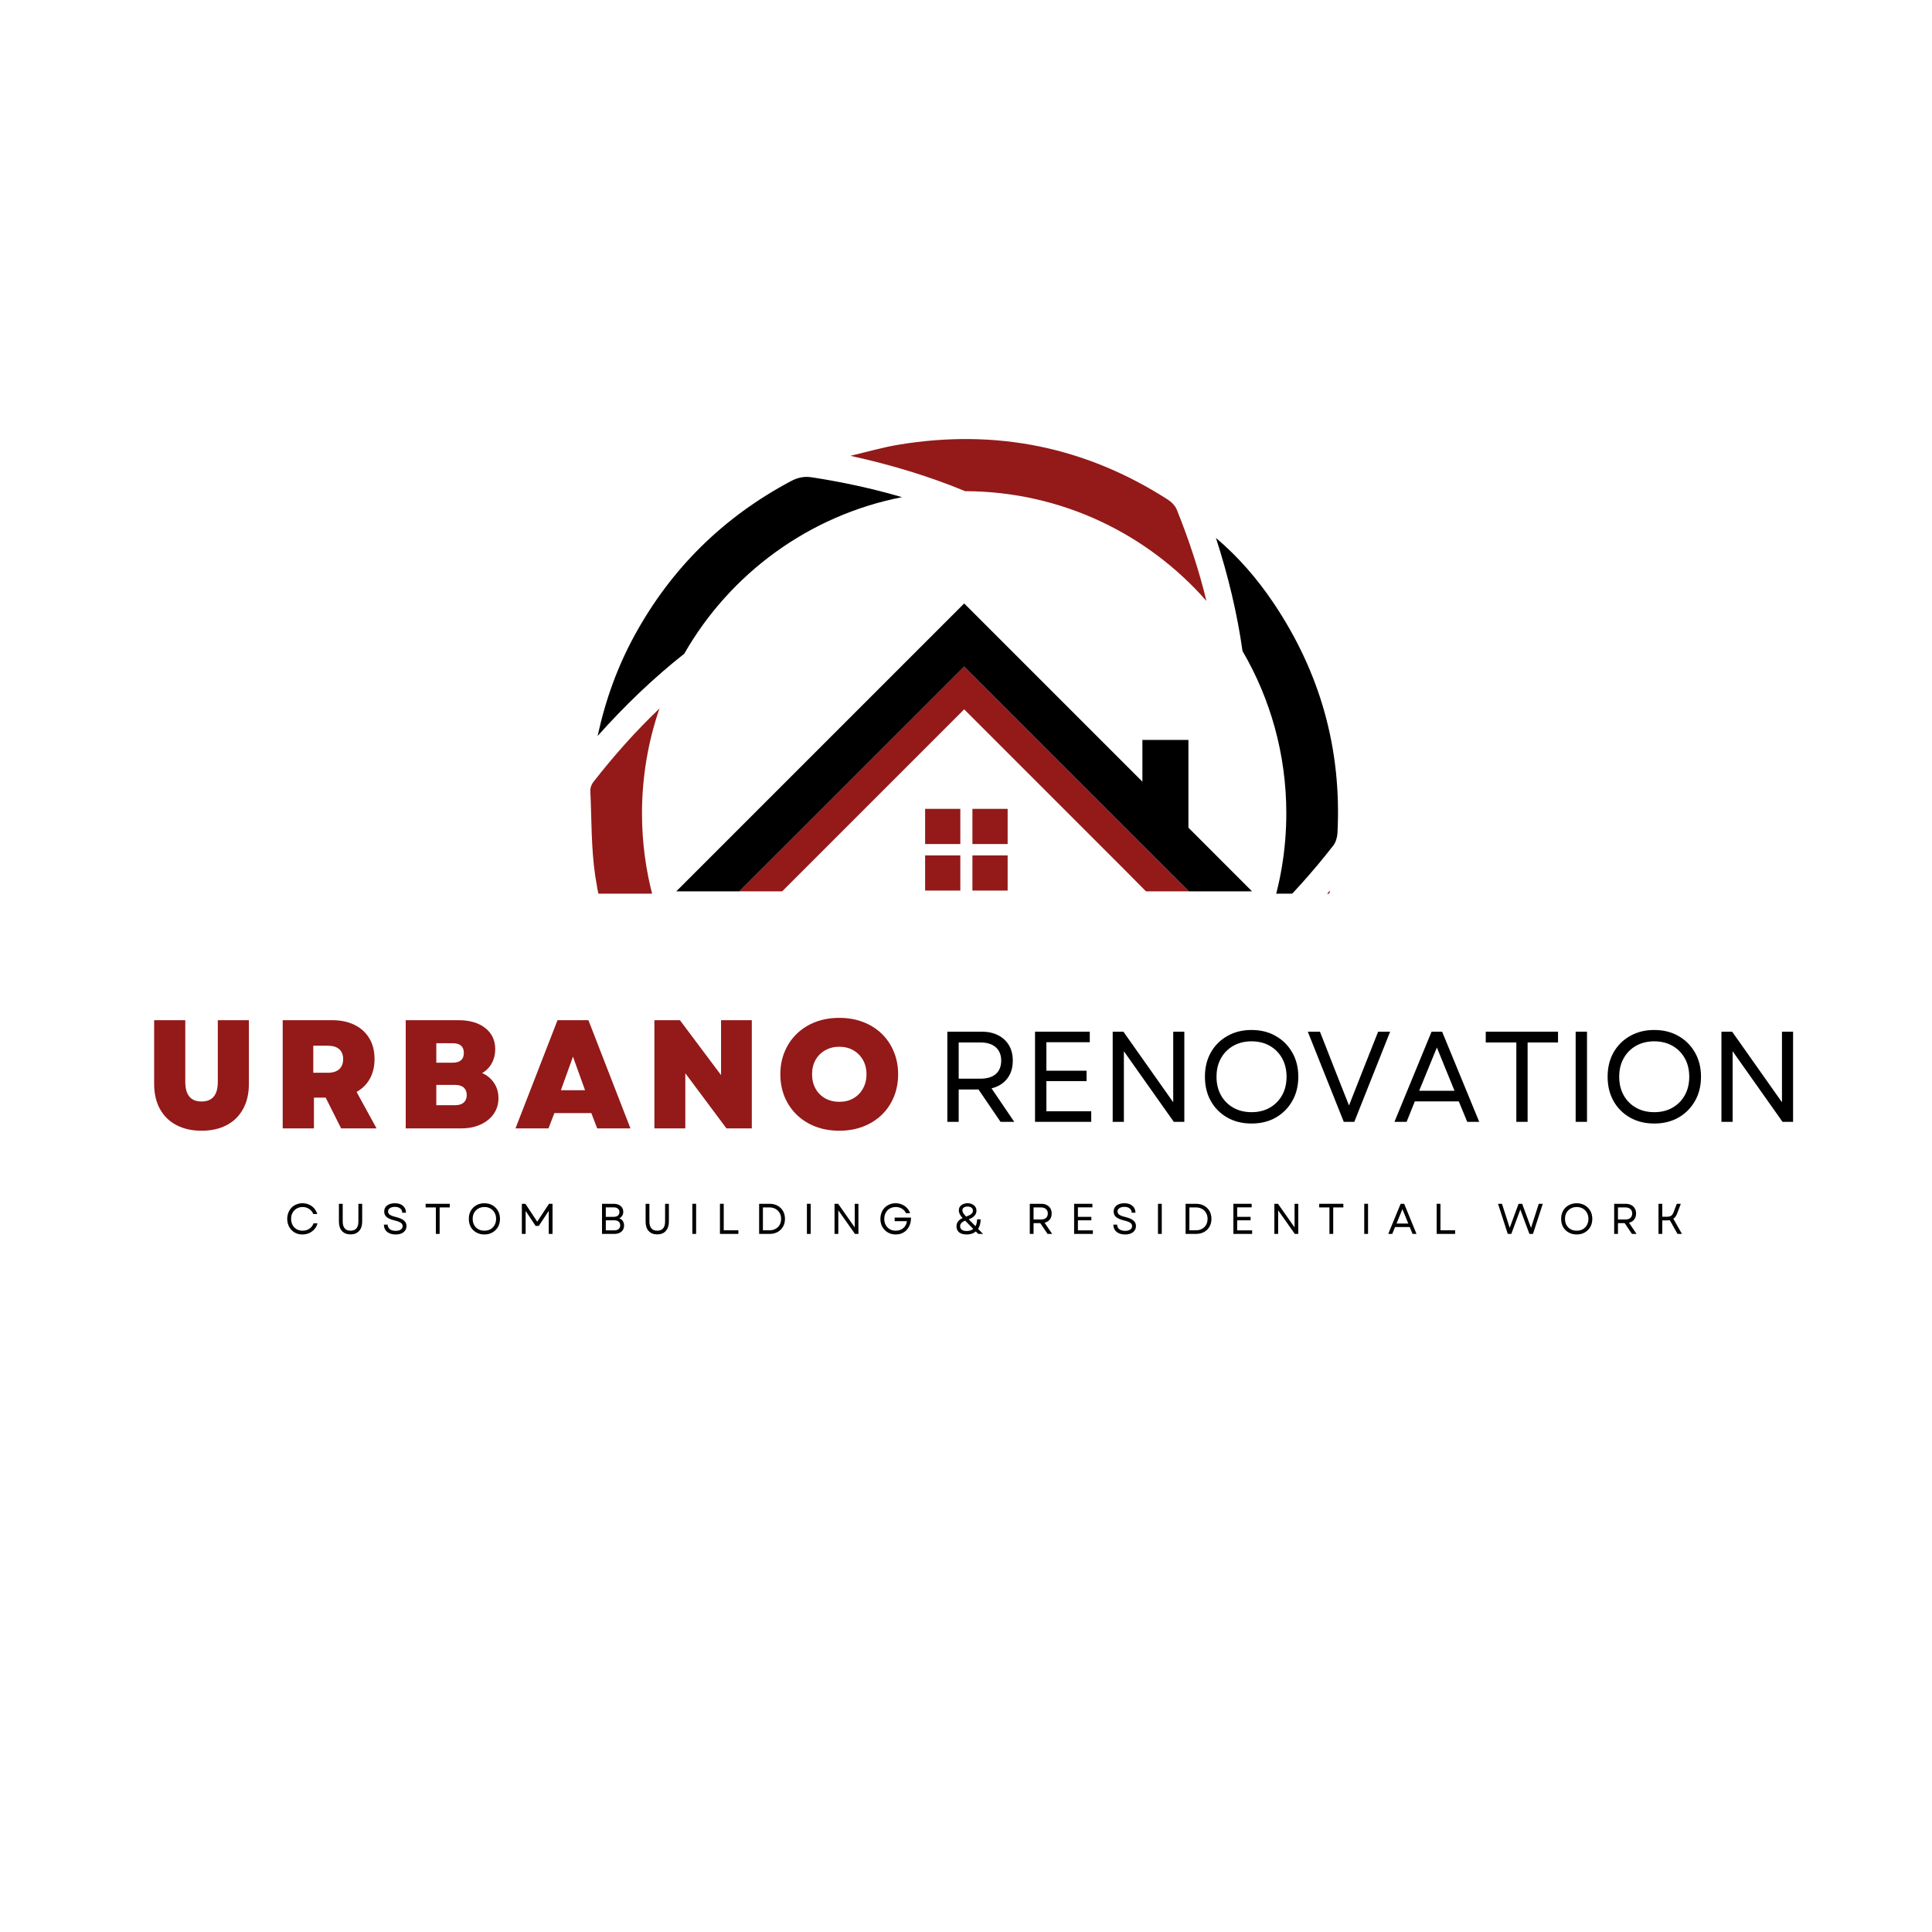 <svg xmlns="http://www.w3.org/2000/svg" xmlns:xlink="http://www.w3.org/1999/xlink" width="500" zoomAndPan="magnify" viewBox="0 0 375 375" height="500" preserveAspectRatio="xMidYMid meet" version="1.0"><defs><g/><clipPath id="d9e609713a"><path d="M 114.551 85 L 259 85 L 259 224 L 114.551 224 Z M 114.551 85 " clip-rule="nonzero"/></clipPath><clipPath id="8f6e894e89"><path d="M 70.629 173.461 L 194.402 173.461 L 194.402 231.988 L 70.629 231.988 Z M 70.629 173.461 " clip-rule="nonzero"/></clipPath><clipPath id="6fbea72e11"><path d="M 0.629 0.461 L 124.402 0.461 L 124.402 58.988 L 0.629 58.988 Z M 0.629 0.461 " clip-rule="nonzero"/></clipPath><clipPath id="933db6341d"><rect x="0" width="125" y="0" height="59"/></clipPath><clipPath id="ea0eef232a"><path d="M 187.5 173.461 L 311.273 173.461 L 311.273 231.988 L 187.5 231.988 Z M 187.5 173.461 " clip-rule="nonzero"/></clipPath><clipPath id="93f22e26e5"><path d="M 0.5 0.461 L 124.273 0.461 L 124.273 58.988 L 0.5 58.988 Z M 0.5 0.461 " clip-rule="nonzero"/></clipPath><clipPath id="9d97c08265"><rect x="0" width="125" y="0" height="59"/></clipPath><clipPath id="54ea7ff530"><rect x="0" width="277" y="0" height="14"/></clipPath></defs><rect x="-37.5" width="450" fill="#ffffff" y="-37.5" height="450" fill-opacity="1"/><rect x="-37.5" width="450" fill="#ffffff" y="-37.5" height="450" fill-opacity="1"/><g fill="#ffffff" fill-opacity="1"><g transform="translate(73.161, 215.872)"><g><path d="M 8.016 0.266 C 6.148 0.266 4.691 -0.312 3.641 -1.469 C 2.586 -2.633 2.062 -4.234 2.062 -6.266 L 2.062 -15.406 L 3.984 -15.406 L 3.984 -6.406 C 3.984 -4.832 4.328 -3.641 5.016 -2.828 C 5.703 -2.023 6.703 -1.625 8.016 -1.625 C 10.691 -1.625 12.031 -3.219 12.031 -6.406 L 12.031 -15.406 L 13.969 -15.406 L 13.969 -6.266 C 13.969 -4.234 13.438 -2.633 12.375 -1.469 C 11.32 -0.312 9.867 0.266 8.016 0.266 Z M 8.016 0.266 "/></g></g></g><g fill="#ffffff" fill-opacity="1"><g transform="translate(90.868, 215.872)"><g><path d="M 2.25 0 L 2.25 -15.406 L 8.125 -15.406 C 9.188 -15.406 10.113 -15.203 10.906 -14.797 C 11.695 -14.391 12.312 -13.816 12.75 -13.078 C 13.195 -12.348 13.422 -11.473 13.422 -10.453 C 13.422 -9.203 13.098 -8.172 12.453 -7.359 C 11.805 -6.547 10.922 -6 9.797 -5.719 L 13.656 0 L 11.328 0 L 7.562 -5.516 L 4.188 -5.516 L 4.188 0 Z M 4.188 -7.375 L 7.891 -7.375 C 9.023 -7.375 9.898 -7.641 10.516 -8.172 C 11.129 -8.703 11.438 -9.461 11.438 -10.453 C 11.438 -11.43 11.129 -12.191 10.516 -12.734 C 9.898 -13.273 9.023 -13.547 7.891 -13.547 L 4.188 -13.547 Z M 4.188 -7.375 "/></g></g></g><g fill="#ffffff" fill-opacity="1"><g transform="translate(107.519, 215.872)"><g><path d="M 2.25 0 L 2.25 -15.406 L 8.203 -15.406 C 9.68 -15.406 10.863 -15.031 11.75 -14.281 C 12.645 -13.539 13.094 -12.551 13.094 -11.312 C 13.094 -10.562 12.914 -9.898 12.562 -9.328 C 12.207 -8.754 11.719 -8.305 11.094 -7.984 C 11.883 -7.66 12.488 -7.18 12.906 -6.547 C 13.32 -5.922 13.531 -5.176 13.531 -4.312 C 13.531 -2.977 13.078 -1.926 12.172 -1.156 C 11.273 -0.383 10.047 0 8.484 0 Z M 4.188 -1.797 L 8.453 -1.797 C 9.441 -1.797 10.203 -2.023 10.734 -2.484 C 11.273 -2.941 11.547 -3.582 11.547 -4.406 C 11.547 -5.219 11.273 -5.848 10.734 -6.297 C 10.191 -6.742 9.422 -6.969 8.422 -6.969 L 4.188 -6.969 Z M 4.188 -8.734 L 8.156 -8.734 C 9.113 -8.734 9.844 -8.945 10.344 -9.375 C 10.852 -9.801 11.109 -10.395 11.109 -11.156 C 11.109 -11.926 10.848 -12.523 10.328 -12.953 C 9.816 -13.379 9.094 -13.594 8.156 -13.594 L 4.188 -13.594 Z M 4.188 -8.734 "/></g></g></g><g fill="#ffffff" fill-opacity="1"><g transform="translate(123.95, 215.872)"><g><path d="M 0.375 0 L 6.703 -15.406 L 8.516 -15.406 L 14.844 0 L 12.797 0 L 11.359 -3.5 L 3.844 -3.5 L 2.438 0 Z M 4.594 -5.297 L 10.625 -5.297 L 7.609 -12.688 Z M 4.594 -5.297 "/></g></g></g><g fill="#ffffff" fill-opacity="1"><g transform="translate(140.844, 215.872)"><g><path d="M 2.25 0 L 2.25 -15.406 L 4.062 -15.406 L 12.578 -3.344 L 12.578 -15.406 L 14.469 -15.406 L 14.469 0 L 12.672 0 L 4.156 -12.062 L 4.156 0 Z M 2.25 0 "/></g></g></g><g fill="#ffffff" fill-opacity="1"><g transform="translate(159.233, 215.872)"><g><path d="M 9.234 0.281 C 7.68 0.281 6.301 -0.055 5.094 -0.734 C 3.895 -1.422 2.957 -2.363 2.281 -3.562 C 1.613 -4.77 1.281 -6.148 1.281 -7.703 C 1.281 -9.266 1.613 -10.645 2.281 -11.844 C 2.957 -13.039 3.895 -13.977 5.094 -14.656 C 6.301 -15.344 7.68 -15.688 9.234 -15.688 C 10.805 -15.688 12.191 -15.344 13.391 -14.656 C 14.586 -13.977 15.523 -13.039 16.203 -11.844 C 16.879 -10.645 17.219 -9.266 17.219 -7.703 C 17.219 -6.148 16.879 -4.77 16.203 -3.562 C 15.523 -2.363 14.586 -1.422 13.391 -0.734 C 12.191 -0.055 10.805 0.281 9.234 0.281 Z M 3.25 -7.703 C 3.25 -6.516 3.504 -5.461 4.016 -4.547 C 4.523 -3.641 5.227 -2.93 6.125 -2.422 C 7.031 -1.91 8.066 -1.656 9.234 -1.656 C 10.422 -1.656 11.461 -1.91 12.359 -2.422 C 13.254 -2.93 13.953 -3.641 14.453 -4.547 C 14.961 -5.461 15.219 -6.516 15.219 -7.703 C 15.219 -8.898 14.961 -9.945 14.453 -10.844 C 13.953 -11.75 13.254 -12.457 12.359 -12.969 C 11.461 -13.488 10.422 -13.75 9.234 -13.75 C 8.066 -13.75 7.031 -13.488 6.125 -12.969 C 5.227 -12.457 4.523 -11.75 4.016 -10.844 C 3.504 -9.945 3.25 -8.898 3.25 -7.703 Z M 3.25 -7.703 "/></g></g></g><g clip-path="url(#d9e609713a)"><path fill="#941919" d="M 230.77 173.008 L 222.434 173.008 L 217.746 168.281 L 187.148 137.68 L 151.816 173.012 L 143.527 173.012 L 144.734 171.801 L 150.898 165.637 L 154.191 162.352 L 187.148 129.391 L 221.199 163.445 L 223.395 165.641 L 229.555 171.805 Z M 179.566 163.832 L 186.398 163.832 L 186.398 157 L 179.566 157 Z M 188.746 157 L 188.746 163.832 L 195.582 163.832 L 195.582 157 Z M 179.566 172.863 L 186.398 172.863 L 186.398 166.027 L 179.566 166.027 Z M 188.746 172.863 L 195.582 172.863 L 195.582 166.027 L 188.746 166.027 Z M 199.289 219.211 C 205.242 220.945 211.355 222.215 217.602 223.098 C 218.324 223.199 219.227 223.062 219.84 222.695 C 223.375 220.602 226.992 218.602 230.312 216.199 C 239.703 209.414 246.879 200.672 252.117 190.363 C 254.863 184.965 256.859 179.27 258.156 172.84 C 252.895 178.723 247.402 183.984 241.637 188.547 C 232.812 204.18 217.469 215.633 199.289 219.211 Z M 128.004 137.52 C 123.391 141.914 119.129 146.703 115.145 151.824 C 114.809 152.262 114.562 152.926 114.586 153.469 C 114.84 159.016 114.73 164.629 115.547 170.094 C 117.465 182.914 122.926 194.262 131.16 204.242 C 133.277 206.809 135.719 209.105 138.012 211.527 C 135.57 203.867 133.82 196.312 132.832 188.875 C 127.605 179.738 124.609 169.148 124.609 157.859 C 124.617 150.738 125.809 143.895 128.004 137.52 Z M 234.172 116.648 C 232.715 110.652 230.762 104.758 228.422 98.941 C 228.113 98.172 227.402 97.441 226.691 96.984 C 210.676 86.691 193.234 83.215 174.484 86.305 C 171.309 86.824 168.195 87.742 165.055 88.473 C 172.934 90.195 180.379 92.457 187.34 95.336 C 206.008 95.387 222.75 103.629 234.172 116.648 Z M 234.172 116.648 " fill-opacity="1" fill-rule="nonzero"/></g><path fill="#000000" d="M 187.148 220.391 C 187.152 220.391 187.16 220.391 187.16 220.391 C 194.051 223.199 201.414 225.406 209.203 227.078 C 207.523 227.551 205.855 228.082 204.164 228.492 C 202.406 228.918 200.629 229.301 198.836 229.574 C 183.898 231.867 169.539 229.977 155.875 223.453 C 152.84 222.004 149.973 220.207 147.078 218.484 C 146.512 218.148 146.035 217.457 145.781 216.824 C 143.457 210.953 141.504 205.008 140.031 198.977 C 151.496 212.098 168.348 220.391 187.148 220.391 Z M 175.066 96.5 C 169.379 94.824 163.551 93.57 157.609 92.652 C 156.074 92.41 154.832 92.691 153.492 93.402 C 140.418 100.367 130.301 110.297 123.191 123.293 C 119.895 129.32 117.562 135.691 115.996 142.852 C 121.348 136.859 126.941 131.516 132.816 126.887 C 141.672 111.387 156.973 100.043 175.066 96.5 Z M 247.18 117.02 C 244.031 112.34 240.371 108.102 236.012 104.414 C 238.414 111.832 240.156 119.152 241.172 126.367 C 246.574 135.617 249.672 146.379 249.672 157.859 C 249.672 164.883 248.516 171.637 246.383 177.941 C 250.824 173.684 254.941 169.055 258.789 164.121 C 259.297 163.473 259.562 162.488 259.605 161.645 C 260.434 145.395 256.254 130.516 247.18 117.02 Z M 235.688 165.668 L 230.672 160.652 L 230.672 143.621 L 221.738 143.621 L 221.738 151.719 L 187.148 117.129 L 141.93 162.344 L 131.266 173.008 L 143.523 173.008 L 144.73 171.797 L 150.895 165.633 L 154.188 162.348 L 187.145 129.391 L 221.195 163.445 L 223.391 165.637 L 229.551 171.801 L 230.762 173.012 L 243.023 173.012 Z M 235.688 165.668 " fill-opacity="1" fill-rule="nonzero"/><g clip-path="url(#8f6e894e89)"><g transform="matrix(1, 0, 0, 1, 70, 173)"><g clip-path="url(#933db6341d)"><g clip-path="url(#6fbea72e11)"><path fill="#ffffff" d="M 0.629 0.461 L 124.309 0.461 L 124.309 58.988 L 0.629 58.988 Z M 0.629 0.461 " fill-opacity="1" fill-rule="nonzero"/></g></g></g></g><g clip-path="url(#ea0eef232a)"><g transform="matrix(1, 0, 0, 1, 187, 173)"><g clip-path="url(#9d97c08265)"><g clip-path="url(#93f22e26e5)"><path fill="#ffffff" d="M 0.5 0.461 L 124.18 0.461 L 124.18 58.988 L 0.5 58.988 Z M 0.5 0.461 " fill-opacity="1" fill-rule="nonzero"/></g></g></g></g><g fill="#000000" fill-opacity="1"><g transform="translate(181.331, 217.747)"><g><path d="M 2.547 0 L 2.547 -17.5 L 9.219 -17.5 C 10.438 -17.5 11.492 -17.27 12.391 -16.812 C 13.297 -16.352 14 -15.707 14.5 -14.875 C 15 -14.039 15.25 -13.039 15.25 -11.875 C 15.25 -10.457 14.879 -9.285 14.141 -8.359 C 13.41 -7.43 12.406 -6.812 11.125 -6.5 L 15.531 0 L 12.875 0 L 8.594 -6.281 L 4.75 -6.281 L 4.75 0 Z M 4.75 -8.375 L 8.969 -8.375 C 10.258 -8.375 11.254 -8.676 11.953 -9.281 C 12.648 -9.895 13 -10.758 13 -11.875 C 13 -12.988 12.648 -13.852 11.953 -14.469 C 11.254 -15.094 10.258 -15.406 8.969 -15.406 L 4.75 -15.406 Z M 4.75 -8.375 "/></g></g></g><g fill="#000000" fill-opacity="1"><g transform="translate(198.353, 217.747)"><g><path d="M 2.547 0 L 2.547 -17.5 L 13.172 -17.5 L 13.172 -15.453 L 4.75 -15.453 L 4.75 -9.922 L 12.547 -9.922 L 12.547 -7.906 L 4.75 -7.906 L 4.75 -2.047 L 13.453 -2.047 L 13.453 0 Z M 2.547 0 "/></g></g></g><g fill="#000000" fill-opacity="1"><g transform="translate(213.425, 217.747)"><g><path d="M 2.547 0 L 2.547 -17.5 L 4.625 -17.5 L 14.297 -3.797 L 14.297 -17.5 L 16.453 -17.5 L 16.453 0 L 14.406 0 L 4.719 -13.703 L 4.719 0 Z M 2.547 0 "/></g></g></g><g fill="#000000" fill-opacity="1"><g transform="translate(232.422, 217.747)"><g><path d="M 10.5 0.328 C 8.727 0.328 7.16 -0.055 5.797 -0.828 C 4.43 -1.609 3.363 -2.68 2.594 -4.047 C 1.832 -5.41 1.453 -6.977 1.453 -8.75 C 1.453 -10.531 1.832 -12.098 2.594 -13.453 C 3.363 -14.816 4.43 -15.883 5.797 -16.656 C 7.16 -17.438 8.727 -17.828 10.5 -17.828 C 12.281 -17.828 13.848 -17.438 15.203 -16.656 C 16.566 -15.883 17.633 -14.816 18.406 -13.453 C 19.188 -12.098 19.578 -10.531 19.578 -8.75 C 19.578 -6.977 19.188 -5.41 18.406 -4.047 C 17.633 -2.68 16.566 -1.609 15.203 -0.828 C 13.848 -0.055 12.281 0.328 10.5 0.328 Z M 3.703 -8.75 C 3.703 -7.395 3.988 -6.203 4.562 -5.172 C 5.133 -4.141 5.93 -3.332 6.953 -2.75 C 7.984 -2.164 9.164 -1.875 10.5 -1.875 C 11.852 -1.875 13.035 -2.164 14.047 -2.75 C 15.066 -3.332 15.863 -4.141 16.438 -5.172 C 17.008 -6.203 17.297 -7.395 17.297 -8.75 C 17.297 -10.113 17.008 -11.305 16.438 -12.328 C 15.863 -13.359 15.066 -14.164 14.047 -14.75 C 13.035 -15.332 11.852 -15.625 10.5 -15.625 C 9.164 -15.625 7.984 -15.332 6.953 -14.75 C 5.93 -14.164 5.133 -13.359 4.562 -12.328 C 3.988 -11.305 3.703 -10.113 3.703 -8.75 Z M 3.703 -8.75 "/></g></g></g><g fill="#000000" fill-opacity="1"><g transform="translate(253.419, 217.747)"><g><path d="M 7.406 0 L 0.422 -17.5 L 2.781 -17.5 L 5.672 -10.125 L 8.422 -3.172 L 11.156 -10.125 L 14.078 -17.5 L 16.406 -17.5 L 9.453 0 Z M 7.406 0 "/></g></g></g><g fill="#000000" fill-opacity="1"><g transform="translate(270.241, 217.747)"><g><path d="M 0.422 0 L 7.625 -17.5 L 9.672 -17.5 L 16.875 0 L 14.547 0 L 12.906 -3.969 L 4.375 -3.969 L 2.781 0 Z M 5.219 -6.031 L 12.078 -6.031 L 8.656 -14.422 Z M 5.219 -6.031 "/></g></g></g><g fill="#000000" fill-opacity="1"><g transform="translate(287.539, 217.747)"><g><path d="M 6.781 0 L 6.781 -15.406 L 0.844 -15.406 L 0.844 -17.5 L 14.875 -17.5 L 14.875 -15.406 L 8.969 -15.406 L 8.969 0 Z M 6.781 0 "/></g></g></g><g fill="#000000" fill-opacity="1"><g transform="translate(303.286, 217.747)"><g><path d="M 2.547 0 L 2.547 -17.5 L 4.75 -17.5 L 4.75 0 Z M 2.547 0 "/></g></g></g><g fill="#000000" fill-opacity="1"><g transform="translate(310.585, 217.747)"><g><path d="M 10.5 0.328 C 8.727 0.328 7.16 -0.055 5.797 -0.828 C 4.43 -1.609 3.363 -2.68 2.594 -4.047 C 1.832 -5.41 1.453 -6.977 1.453 -8.75 C 1.453 -10.531 1.832 -12.098 2.594 -13.453 C 3.363 -14.816 4.43 -15.883 5.797 -16.656 C 7.16 -17.438 8.727 -17.828 10.5 -17.828 C 12.281 -17.828 13.848 -17.438 15.203 -16.656 C 16.566 -15.883 17.633 -14.816 18.406 -13.453 C 19.188 -12.098 19.578 -10.531 19.578 -8.75 C 19.578 -6.977 19.188 -5.41 18.406 -4.047 C 17.633 -2.68 16.566 -1.609 15.203 -0.828 C 13.848 -0.055 12.281 0.328 10.5 0.328 Z M 3.703 -8.75 C 3.703 -7.395 3.988 -6.203 4.562 -5.172 C 5.133 -4.141 5.93 -3.332 6.953 -2.75 C 7.984 -2.164 9.164 -1.875 10.5 -1.875 C 11.852 -1.875 13.035 -2.164 14.047 -2.75 C 15.066 -3.332 15.863 -4.141 16.438 -5.172 C 17.008 -6.203 17.297 -7.395 17.297 -8.75 C 17.297 -10.113 17.008 -11.305 16.438 -12.328 C 15.863 -13.359 15.066 -14.164 14.047 -14.75 C 13.035 -15.332 11.852 -15.625 10.5 -15.625 C 9.164 -15.625 7.984 -15.332 6.953 -14.75 C 5.93 -14.164 5.133 -13.359 4.562 -12.328 C 3.988 -11.305 3.703 -10.113 3.703 -8.75 Z M 3.703 -8.75 "/></g></g></g><g fill="#000000" fill-opacity="1"><g transform="translate(331.582, 217.747)"><g><path d="M 2.547 0 L 2.547 -17.5 L 4.625 -17.5 L 14.297 -3.797 L 14.297 -17.5 L 16.453 -17.5 L 16.453 0 L 14.406 0 L 4.719 -13.703 L 4.719 0 Z M 2.547 0 "/></g></g></g><g fill="#941919" fill-opacity="1"><g transform="translate(27.871, 219.019)"><g><path d="M 11.25 0.453 C 9.375 0.453 7.742 0.086 6.359 -0.641 C 4.984 -1.367 3.922 -2.41 3.172 -3.766 C 2.422 -5.129 2.047 -6.754 2.047 -8.641 L 2.047 -21 L 8.094 -21 L 8.094 -9.031 C 8.094 -6.488 9.145 -5.219 11.25 -5.219 C 13.352 -5.219 14.406 -6.488 14.406 -9.031 L 14.406 -21 L 20.438 -21 L 20.438 -8.641 C 20.438 -6.754 20.062 -5.129 19.312 -3.766 C 18.57 -2.41 17.516 -1.367 16.141 -0.641 C 14.773 0.086 13.145 0.453 11.25 0.453 Z M 11.25 0.453 "/></g></g></g><g fill="#941919" fill-opacity="1"><g transform="translate(52.651, 219.019)"><g><path d="M 2.219 0 L 2.219 -21 L 11.797 -21 C 13.492 -21 14.957 -20.691 16.188 -20.078 C 17.414 -19.473 18.363 -18.609 19.031 -17.484 C 19.707 -16.367 20.047 -15.031 20.047 -13.469 C 20.047 -12.008 19.742 -10.734 19.141 -9.641 C 18.535 -8.555 17.676 -7.703 16.562 -7.078 L 20.438 0 L 13.562 0 L 10.562 -5.969 L 8.281 -5.969 L 8.281 0 Z M 8.156 -10.797 L 10.984 -10.797 C 11.941 -10.797 12.676 -11.023 13.188 -11.484 C 13.695 -11.953 13.953 -12.602 13.953 -13.438 C 13.953 -14.281 13.695 -14.926 13.188 -15.375 C 12.676 -15.82 11.941 -16.047 10.984 -16.047 L 8.156 -16.047 Z M 8.156 -10.797 "/></g></g></g><g fill="#941919" fill-opacity="1"><g transform="translate(76.531, 219.019)"><g><path d="M 2.219 0 L 2.219 -21 L 12.453 -21 C 14.648 -21 16.391 -20.488 17.672 -19.469 C 18.953 -18.445 19.594 -17.078 19.594 -15.359 C 19.594 -14.359 19.367 -13.453 18.922 -12.641 C 18.484 -11.836 17.859 -11.203 17.047 -10.734 C 18.047 -10.297 18.82 -9.648 19.375 -8.797 C 19.938 -7.953 20.219 -6.969 20.219 -5.844 C 20.219 -4.707 19.91 -3.695 19.297 -2.812 C 18.691 -1.938 17.844 -1.25 16.75 -0.75 C 15.664 -0.25 14.41 0 12.984 0 Z M 8.156 -4.5 L 11.812 -4.5 C 12.539 -4.5 13.098 -4.672 13.484 -5.016 C 13.867 -5.367 14.062 -5.859 14.062 -6.484 C 14.062 -7.098 13.867 -7.578 13.484 -7.922 C 13.098 -8.266 12.539 -8.438 11.812 -8.438 L 8.156 -8.438 Z M 8.156 -12.75 L 11.312 -12.75 C 12.77 -12.75 13.5 -13.379 13.5 -14.641 C 13.5 -15.898 12.77 -16.531 11.312 -16.531 L 8.156 -16.531 Z M 8.156 -12.75 "/></g></g></g><g fill="#941919" fill-opacity="1"><g transform="translate(99.901, 219.019)"><g><path d="M 0.156 0 L 8.312 -21 L 14.312 -21 L 22.469 0 L 16.016 0 L 14.875 -2.969 L 7.703 -2.969 L 6.562 0 Z M 8.969 -7.406 L 13.656 -7.406 L 11.312 -13.922 Z M 8.969 -7.406 "/></g></g></g><g fill="#941919" fill-opacity="1"><g transform="translate(124.8, 219.019)"><g><path d="M 2.219 0 L 2.219 -21 L 7.172 -21 L 15.156 -10.344 L 15.156 -21 L 21.125 -21 L 21.125 0 L 16.203 0 L 8.219 -10.703 L 8.219 0 Z M 2.219 0 "/></g></g></g><g fill="#941919" fill-opacity="1"><g transform="translate(150.45, 219.019)"><g><path d="M 12.453 0.453 C 10.773 0.453 9.238 0.188 7.844 -0.344 C 6.457 -0.875 5.254 -1.629 4.234 -2.609 C 3.211 -3.586 2.422 -4.742 1.859 -6.078 C 1.297 -7.422 1.016 -8.895 1.016 -10.5 C 1.016 -12.102 1.297 -13.57 1.859 -14.906 C 2.422 -16.25 3.211 -17.41 4.234 -18.391 C 5.254 -19.367 6.457 -20.125 7.844 -20.656 C 9.238 -21.188 10.773 -21.453 12.453 -21.453 C 14.129 -21.453 15.66 -21.188 17.047 -20.656 C 18.441 -20.125 19.648 -19.367 20.672 -18.391 C 21.691 -17.41 22.477 -16.25 23.031 -14.906 C 23.594 -13.57 23.875 -12.102 23.875 -10.5 C 23.875 -8.895 23.594 -7.422 23.031 -6.078 C 22.477 -4.742 21.691 -3.586 20.672 -2.609 C 19.648 -1.629 18.441 -0.875 17.047 -0.344 C 15.66 0.188 14.129 0.453 12.453 0.453 Z M 7.172 -10.5 C 7.172 -9.457 7.395 -8.531 7.844 -7.719 C 8.289 -6.914 8.914 -6.285 9.719 -5.828 C 10.52 -5.379 11.43 -5.156 12.453 -5.156 C 13.492 -5.156 14.406 -5.379 15.188 -5.828 C 15.977 -6.285 16.598 -6.914 17.047 -7.719 C 17.504 -8.531 17.734 -9.457 17.734 -10.5 C 17.734 -11.562 17.504 -12.488 17.047 -13.281 C 16.598 -14.082 15.977 -14.707 15.188 -15.156 C 14.406 -15.613 13.492 -15.844 12.453 -15.844 C 11.43 -15.844 10.52 -15.613 9.719 -15.156 C 8.914 -14.707 8.289 -14.082 7.844 -13.281 C 7.395 -12.488 7.172 -11.562 7.172 -10.5 Z M 7.172 -10.5 "/></g></g></g><g transform="matrix(1, 0, 0, 1, 54, 230)"><g clip-path="url(#54ea7ff530)"><g fill="#000000" fill-opacity="1"><g transform="translate(1.27, 9.501)"><g><path d="M 3.438 0.109 C 3.008 0.109 2.613 0.035 2.25 -0.109 C 1.883 -0.266 1.57 -0.477 1.312 -0.75 C 1.051 -1.02 0.848 -1.336 0.703 -1.703 C 0.555 -2.078 0.484 -2.484 0.484 -2.922 C 0.484 -3.359 0.555 -3.758 0.703 -4.125 C 0.848 -4.5 1.051 -4.82 1.312 -5.094 C 1.57 -5.363 1.883 -5.57 2.25 -5.719 C 2.613 -5.875 3.008 -5.953 3.438 -5.953 C 3.895 -5.953 4.316 -5.863 4.703 -5.688 C 5.098 -5.52 5.43 -5.281 5.703 -4.969 C 5.973 -4.656 6.176 -4.285 6.312 -3.859 L 5.531 -3.859 C 5.375 -4.273 5.109 -4.602 4.734 -4.844 C 4.367 -5.094 3.945 -5.219 3.469 -5.219 C 3.031 -5.219 2.645 -5.117 2.312 -4.922 C 1.977 -4.723 1.711 -4.453 1.516 -4.109 C 1.328 -3.766 1.234 -3.367 1.234 -2.922 C 1.234 -2.473 1.328 -2.07 1.516 -1.719 C 1.711 -1.375 1.977 -1.102 2.312 -0.906 C 2.645 -0.719 3.031 -0.625 3.469 -0.625 C 3.957 -0.625 4.395 -0.75 4.781 -1 C 5.164 -1.258 5.43 -1.609 5.578 -2.047 L 6.359 -2.047 C 6.242 -1.617 6.047 -1.242 5.766 -0.922 C 5.484 -0.598 5.141 -0.344 4.734 -0.156 C 4.336 0.02 3.906 0.109 3.438 0.109 Z M 3.438 0.109 "/></g></g></g><g fill="#000000" fill-opacity="1"><g transform="translate(11.003, 9.501)"><g><path d="M 3.031 0.094 C 2.332 0.094 1.781 -0.125 1.375 -0.562 C 0.977 -1 0.781 -1.602 0.781 -2.375 L 0.781 -5.844 L 1.516 -5.844 L 1.516 -2.422 C 1.516 -1.828 1.645 -1.379 1.906 -1.078 C 2.164 -0.773 2.539 -0.625 3.031 -0.625 C 4.051 -0.625 4.562 -1.223 4.562 -2.422 L 4.562 -5.844 L 5.297 -5.844 L 5.297 -2.375 C 5.297 -1.602 5.094 -1 4.688 -0.562 C 4.289 -0.125 3.738 0.094 3.031 0.094 Z M 3.031 0.094 "/></g></g></g><g fill="#000000" fill-opacity="1"><g transform="translate(20.011, 9.501)"><g><path d="M 2.797 0.109 C 2.328 0.109 1.922 0.031 1.578 -0.125 C 1.234 -0.281 0.969 -0.5 0.781 -0.781 C 0.602 -1.07 0.508 -1.41 0.5 -1.797 L 1.234 -1.797 C 1.242 -1.422 1.391 -1.125 1.672 -0.906 C 1.961 -0.695 2.336 -0.594 2.797 -0.594 C 3.203 -0.594 3.523 -0.672 3.766 -0.828 C 4.016 -0.992 4.141 -1.223 4.141 -1.516 C 4.141 -1.785 4.02 -2 3.781 -2.156 C 3.551 -2.32 3.172 -2.469 2.641 -2.594 C 1.922 -2.77 1.395 -2.988 1.062 -3.25 C 0.727 -3.52 0.562 -3.883 0.562 -4.344 C 0.562 -4.832 0.75 -5.223 1.125 -5.516 C 1.5 -5.805 2.008 -5.953 2.656 -5.953 C 3.312 -5.953 3.828 -5.785 4.203 -5.453 C 4.586 -5.129 4.785 -4.68 4.797 -4.109 L 4.062 -4.109 C 4.062 -4.461 3.93 -4.738 3.672 -4.938 C 3.422 -5.145 3.082 -5.25 2.656 -5.25 C 2.238 -5.25 1.91 -5.164 1.672 -5 C 1.43 -4.832 1.312 -4.613 1.312 -4.344 C 1.312 -4.102 1.422 -3.898 1.641 -3.734 C 1.867 -3.566 2.266 -3.414 2.828 -3.281 C 3.578 -3.094 4.109 -2.859 4.422 -2.578 C 4.734 -2.305 4.891 -1.957 4.891 -1.531 C 4.891 -1.031 4.695 -0.629 4.312 -0.328 C 3.938 -0.035 3.43 0.109 2.797 0.109 Z M 2.797 0.109 "/></g></g></g><g fill="#000000" fill-opacity="1"><g transform="translate(28.333, 9.501)"><g><path d="M 2.266 0 L 2.266 -5.141 L 0.281 -5.141 L 0.281 -5.844 L 4.969 -5.844 L 4.969 -5.141 L 3 -5.141 L 3 0 Z M 2.266 0 "/></g></g></g><g fill="#000000" fill-opacity="1"><g transform="translate(36.514, 9.501)"><g><path d="M 3.5 0.109 C 2.914 0.109 2.395 -0.02 1.938 -0.281 C 1.477 -0.539 1.117 -0.895 0.859 -1.344 C 0.609 -1.801 0.484 -2.328 0.484 -2.922 C 0.484 -3.516 0.609 -4.035 0.859 -4.484 C 1.117 -4.941 1.477 -5.301 1.938 -5.562 C 2.395 -5.82 2.914 -5.953 3.5 -5.953 C 4.094 -5.953 4.613 -5.82 5.062 -5.562 C 5.52 -5.301 5.879 -4.941 6.141 -4.484 C 6.398 -4.035 6.531 -3.516 6.531 -2.922 C 6.531 -2.328 6.398 -1.801 6.141 -1.344 C 5.879 -0.895 5.52 -0.539 5.062 -0.281 C 4.613 -0.02 4.094 0.109 3.5 0.109 Z M 1.234 -2.922 C 1.234 -2.473 1.328 -2.07 1.516 -1.719 C 1.711 -1.375 1.984 -1.102 2.328 -0.906 C 2.672 -0.719 3.062 -0.625 3.5 -0.625 C 3.957 -0.625 4.352 -0.719 4.688 -0.906 C 5.031 -1.102 5.297 -1.375 5.484 -1.719 C 5.68 -2.07 5.781 -2.473 5.781 -2.922 C 5.781 -3.379 5.68 -3.773 5.484 -4.109 C 5.297 -4.453 5.031 -4.723 4.688 -4.922 C 4.352 -5.117 3.957 -5.219 3.5 -5.219 C 3.062 -5.219 2.672 -5.117 2.328 -4.922 C 1.984 -4.723 1.711 -4.453 1.516 -4.109 C 1.328 -3.773 1.234 -3.379 1.234 -2.922 Z M 1.234 -2.922 "/></g></g></g><g fill="#000000" fill-opacity="1"><g transform="translate(46.448, 9.501)"><g><path d="M 0.844 0 L 0.844 -5.844 L 1.531 -5.844 L 3.828 -2.375 L 6.109 -5.844 L 6.797 -5.844 L 6.797 0 L 6.062 0 L 6.062 -4.469 L 4.125 -1.547 L 3.516 -1.547 L 1.578 -4.469 L 1.578 0 Z M 0.844 0 "/></g></g></g><g fill="#000000" fill-opacity="1"><g transform="translate(57.016, 9.501)"><g/></g></g><g fill="#000000" fill-opacity="1"><g transform="translate(62.008, 9.501)"><g><path d="M 0.844 0 L 0.844 -5.844 L 3.109 -5.844 C 3.672 -5.844 4.117 -5.703 4.453 -5.422 C 4.797 -5.141 4.969 -4.758 4.969 -4.281 C 4.969 -4 4.898 -3.75 4.766 -3.531 C 4.629 -3.32 4.441 -3.156 4.203 -3.031 C 4.504 -2.906 4.734 -2.723 4.891 -2.484 C 5.047 -2.242 5.125 -1.961 5.125 -1.641 C 5.125 -1.129 4.953 -0.727 4.609 -0.438 C 4.273 -0.145 3.812 0 3.219 0 Z M 1.578 -0.688 L 3.203 -0.688 C 3.578 -0.688 3.863 -0.77 4.062 -0.938 C 4.27 -1.113 4.375 -1.359 4.375 -1.672 C 4.375 -1.984 4.27 -2.223 4.062 -2.391 C 3.863 -2.555 3.578 -2.641 3.203 -2.641 L 1.578 -2.641 Z M 1.578 -3.312 L 3.094 -3.312 C 3.457 -3.312 3.734 -3.391 3.922 -3.547 C 4.117 -3.711 4.219 -3.941 4.219 -4.234 C 4.219 -4.523 4.117 -4.75 3.922 -4.906 C 3.723 -5.07 3.445 -5.156 3.094 -5.156 L 1.578 -5.156 Z M 1.578 -3.312 "/></g></g></g><g fill="#000000" fill-opacity="1"><g transform="translate(70.532, 9.501)"><g><path d="M 3.031 0.094 C 2.332 0.094 1.781 -0.125 1.375 -0.562 C 0.977 -1 0.781 -1.602 0.781 -2.375 L 0.781 -5.844 L 1.516 -5.844 L 1.516 -2.422 C 1.516 -1.828 1.645 -1.379 1.906 -1.078 C 2.164 -0.773 2.539 -0.625 3.031 -0.625 C 4.051 -0.625 4.562 -1.223 4.562 -2.422 L 4.562 -5.844 L 5.297 -5.844 L 5.297 -2.375 C 5.297 -1.602 5.094 -1 4.688 -0.562 C 4.289 -0.125 3.738 0.094 3.031 0.094 Z M 3.031 0.094 "/></g></g></g><g fill="#000000" fill-opacity="1"><g transform="translate(79.539, 9.501)"><g><path d="M 0.844 0 L 0.844 -5.844 L 1.578 -5.844 L 1.578 0 Z M 0.844 0 "/></g></g></g><g fill="#000000" fill-opacity="1"><g transform="translate(84.898, 9.501)"><g><path d="M 0.844 0 L 0.844 -5.844 L 1.578 -5.844 L 1.578 -0.703 L 4.422 -0.703 L 4.422 0 Z M 0.844 0 "/></g></g></g><g fill="#000000" fill-opacity="1"><g transform="translate(92.503, 9.501)"><g><path d="M 0.844 0 L 0.844 -5.844 L 2.875 -5.844 C 3.469 -5.844 3.988 -5.719 4.438 -5.469 C 4.883 -5.219 5.234 -4.875 5.484 -4.438 C 5.734 -4 5.859 -3.492 5.859 -2.922 C 5.859 -2.348 5.734 -1.844 5.484 -1.406 C 5.234 -0.969 4.883 -0.625 4.438 -0.375 C 3.988 -0.125 3.469 0 2.875 0 Z M 1.578 -0.703 L 2.875 -0.703 C 3.312 -0.703 3.695 -0.797 4.031 -0.984 C 4.375 -1.172 4.641 -1.43 4.828 -1.766 C 5.016 -2.098 5.109 -2.484 5.109 -2.922 C 5.109 -3.367 5.008 -3.754 4.812 -4.078 C 4.625 -4.41 4.359 -4.672 4.016 -4.859 C 3.68 -5.047 3.289 -5.141 2.844 -5.141 L 1.578 -5.141 Z M 1.578 -0.703 "/></g></g></g><g fill="#000000" fill-opacity="1"><g transform="translate(101.777, 9.501)"><g><path d="M 0.844 0 L 0.844 -5.844 L 1.578 -5.844 L 1.578 0 Z M 0.844 0 "/></g></g></g><g fill="#000000" fill-opacity="1"><g transform="translate(107.137, 9.501)"><g><path d="M 0.844 0 L 0.844 -5.844 L 1.547 -5.844 L 4.766 -1.266 L 4.766 -5.844 L 5.484 -5.844 L 5.484 0 L 4.812 0 L 1.578 -4.578 L 1.578 0 Z M 0.844 0 "/></g></g></g><g fill="#000000" fill-opacity="1"><g transform="translate(116.403, 9.501)"><g><path d="M 3.453 0.109 C 3.023 0.109 2.629 0.035 2.266 -0.109 C 1.91 -0.266 1.598 -0.477 1.328 -0.75 C 1.055 -1.02 0.848 -1.336 0.703 -1.703 C 0.555 -2.078 0.484 -2.484 0.484 -2.922 C 0.484 -3.359 0.555 -3.758 0.703 -4.125 C 0.848 -4.5 1.051 -4.82 1.312 -5.094 C 1.582 -5.363 1.895 -5.57 2.25 -5.719 C 2.613 -5.875 3.008 -5.953 3.438 -5.953 C 3.883 -5.953 4.297 -5.867 4.672 -5.703 C 5.047 -5.547 5.367 -5.32 5.641 -5.031 C 5.922 -4.738 6.125 -4.398 6.25 -4.016 L 5.453 -4.016 C 5.266 -4.398 5 -4.695 4.656 -4.906 C 4.312 -5.113 3.914 -5.219 3.469 -5.219 C 3.031 -5.219 2.641 -5.117 2.297 -4.922 C 1.961 -4.723 1.703 -4.453 1.516 -4.109 C 1.328 -3.766 1.234 -3.367 1.234 -2.922 C 1.234 -2.473 1.328 -2.07 1.516 -1.719 C 1.711 -1.375 1.977 -1.102 2.312 -0.906 C 2.645 -0.719 3.031 -0.625 3.469 -0.625 C 3.863 -0.625 4.211 -0.703 4.516 -0.859 C 4.828 -1.016 5.078 -1.227 5.266 -1.5 C 5.461 -1.781 5.582 -2.102 5.625 -2.469 L 3.25 -2.469 L 3.25 -3.172 L 6.422 -3.172 C 6.43 -2.535 6.312 -1.969 6.062 -1.469 C 5.82 -0.977 5.477 -0.594 5.031 -0.312 C 4.582 -0.031 4.055 0.109 3.453 0.109 Z M 3.453 0.109 "/></g></g></g><g fill="#000000" fill-opacity="1"><g transform="translate(126.211, 9.501)"><g/></g></g><g fill="#000000" fill-opacity="1"><g transform="translate(131.203, 9.501)"><g><path d="M 2.438 0.109 C 1.812 0.109 1.32 -0.023 0.969 -0.297 C 0.625 -0.578 0.453 -0.969 0.453 -1.469 C 0.453 -1.82 0.547 -2.129 0.734 -2.391 C 0.93 -2.66 1.234 -2.891 1.641 -3.078 C 1.41 -3.328 1.227 -3.57 1.094 -3.812 C 0.969 -4.062 0.906 -4.316 0.906 -4.578 C 0.906 -4.848 0.973 -5.082 1.109 -5.281 C 1.254 -5.488 1.457 -5.648 1.719 -5.766 C 1.977 -5.891 2.273 -5.953 2.609 -5.953 C 2.941 -5.953 3.238 -5.891 3.5 -5.766 C 3.758 -5.641 3.961 -5.469 4.109 -5.25 C 4.254 -5.039 4.328 -4.789 4.328 -4.5 C 4.328 -3.77 3.828 -3.211 2.828 -2.828 L 4.141 -1.5 C 4.336 -1.863 4.441 -2.305 4.453 -2.828 L 5.141 -2.828 C 5.129 -2.066 4.961 -1.445 4.641 -0.969 L 5.609 0 L 4.672 0 L 4.203 -0.469 C 3.742 -0.082 3.156 0.109 2.438 0.109 Z M 1.156 -1.484 C 1.156 -1.191 1.27 -0.961 1.5 -0.797 C 1.727 -0.641 2.039 -0.562 2.438 -0.562 C 2.945 -0.562 3.367 -0.695 3.703 -0.969 L 2.125 -2.578 C 1.477 -2.316 1.156 -1.953 1.156 -1.484 Z M 1.594 -4.578 C 1.594 -4.422 1.645 -4.25 1.75 -4.062 C 1.863 -3.875 2.055 -3.641 2.328 -3.359 C 2.785 -3.523 3.117 -3.695 3.328 -3.875 C 3.535 -4.062 3.641 -4.27 3.641 -4.5 C 3.641 -4.75 3.547 -4.945 3.359 -5.094 C 3.172 -5.238 2.914 -5.312 2.594 -5.312 C 2.289 -5.312 2.047 -5.242 1.859 -5.109 C 1.68 -4.984 1.594 -4.805 1.594 -4.578 Z M 1.594 -4.578 "/></g></g></g><g fill="#000000" fill-opacity="1"><g transform="translate(140.044, 9.501)"><g/></g></g><g fill="#000000" fill-opacity="1"><g transform="translate(145.036, 9.501)"><g><path d="M 0.844 0 L 0.844 -5.844 L 3.078 -5.844 C 3.484 -5.844 3.836 -5.766 4.141 -5.609 C 4.441 -5.453 4.676 -5.234 4.844 -4.953 C 5.008 -4.68 5.094 -4.352 5.094 -3.969 C 5.094 -3.488 4.969 -3.094 4.719 -2.781 C 4.477 -2.477 4.145 -2.273 3.719 -2.172 L 5.188 0 L 4.297 0 L 2.875 -2.094 L 1.578 -2.094 L 1.578 0 Z M 1.578 -2.797 L 3 -2.797 C 3.426 -2.797 3.754 -2.895 3.984 -3.094 C 4.223 -3.301 4.344 -3.594 4.344 -3.969 C 4.344 -4.332 4.223 -4.617 3.984 -4.828 C 3.754 -5.035 3.426 -5.141 3 -5.141 L 1.578 -5.141 Z M 1.578 -2.797 "/></g></g></g><g fill="#000000" fill-opacity="1"><g transform="translate(153.642, 9.501)"><g><path d="M 0.844 0 L 0.844 -5.844 L 4.391 -5.844 L 4.391 -5.156 L 1.578 -5.156 L 1.578 -3.312 L 4.188 -3.312 L 4.188 -2.641 L 1.578 -2.641 L 1.578 -0.688 L 4.484 -0.688 L 4.484 0 Z M 0.844 0 "/></g></g></g><g fill="#000000" fill-opacity="1"><g transform="translate(161.598, 9.501)"><g><path d="M 2.797 0.109 C 2.328 0.109 1.922 0.031 1.578 -0.125 C 1.234 -0.281 0.969 -0.5 0.781 -0.781 C 0.602 -1.07 0.508 -1.41 0.5 -1.797 L 1.234 -1.797 C 1.242 -1.422 1.391 -1.125 1.672 -0.906 C 1.961 -0.695 2.336 -0.594 2.797 -0.594 C 3.203 -0.594 3.523 -0.672 3.766 -0.828 C 4.016 -0.992 4.141 -1.223 4.141 -1.516 C 4.141 -1.785 4.02 -2 3.781 -2.156 C 3.551 -2.32 3.172 -2.469 2.641 -2.594 C 1.922 -2.77 1.395 -2.988 1.062 -3.25 C 0.727 -3.52 0.562 -3.883 0.562 -4.344 C 0.562 -4.832 0.75 -5.223 1.125 -5.516 C 1.5 -5.805 2.008 -5.953 2.656 -5.953 C 3.312 -5.953 3.828 -5.785 4.203 -5.453 C 4.586 -5.129 4.785 -4.68 4.797 -4.109 L 4.062 -4.109 C 4.062 -4.461 3.93 -4.738 3.672 -4.938 C 3.422 -5.145 3.082 -5.25 2.656 -5.25 C 2.238 -5.25 1.91 -5.164 1.672 -5 C 1.43 -4.832 1.312 -4.613 1.312 -4.344 C 1.312 -4.102 1.422 -3.898 1.641 -3.734 C 1.867 -3.566 2.266 -3.414 2.828 -3.281 C 3.578 -3.094 4.109 -2.859 4.422 -2.578 C 4.734 -2.305 4.891 -1.957 4.891 -1.531 C 4.891 -1.031 4.695 -0.629 4.312 -0.328 C 3.938 -0.035 3.43 0.109 2.797 0.109 Z M 2.797 0.109 "/></g></g></g><g fill="#000000" fill-opacity="1"><g transform="translate(169.92, 9.501)"><g><path d="M 0.844 0 L 0.844 -5.844 L 1.578 -5.844 L 1.578 0 Z M 0.844 0 "/></g></g></g><g fill="#000000" fill-opacity="1"><g transform="translate(175.28, 9.501)"><g><path d="M 0.844 0 L 0.844 -5.844 L 2.875 -5.844 C 3.469 -5.844 3.988 -5.719 4.438 -5.469 C 4.883 -5.219 5.234 -4.875 5.484 -4.438 C 5.734 -4 5.859 -3.492 5.859 -2.922 C 5.859 -2.348 5.734 -1.844 5.484 -1.406 C 5.234 -0.969 4.883 -0.625 4.438 -0.375 C 3.988 -0.125 3.469 0 2.875 0 Z M 1.578 -0.703 L 2.875 -0.703 C 3.312 -0.703 3.695 -0.797 4.031 -0.984 C 4.375 -1.172 4.641 -1.43 4.828 -1.766 C 5.016 -2.098 5.109 -2.484 5.109 -2.922 C 5.109 -3.367 5.008 -3.754 4.812 -4.078 C 4.625 -4.41 4.359 -4.672 4.016 -4.859 C 3.68 -5.047 3.289 -5.141 2.844 -5.141 L 1.578 -5.141 Z M 1.578 -0.703 "/></g></g></g><g fill="#000000" fill-opacity="1"><g transform="translate(184.554, 9.501)"><g><path d="M 0.844 0 L 0.844 -5.844 L 4.391 -5.844 L 4.391 -5.156 L 1.578 -5.156 L 1.578 -3.312 L 4.188 -3.312 L 4.188 -2.641 L 1.578 -2.641 L 1.578 -0.688 L 4.484 -0.688 L 4.484 0 Z M 0.844 0 "/></g></g></g><g fill="#000000" fill-opacity="1"><g transform="translate(192.51, 9.501)"><g><path d="M 0.844 0 L 0.844 -5.844 L 1.547 -5.844 L 4.766 -1.266 L 4.766 -5.844 L 5.484 -5.844 L 5.484 0 L 4.812 0 L 1.578 -4.578 L 1.578 0 Z M 0.844 0 "/></g></g></g><g fill="#000000" fill-opacity="1"><g transform="translate(201.776, 9.501)"><g><path d="M 2.266 0 L 2.266 -5.141 L 0.281 -5.141 L 0.281 -5.844 L 4.969 -5.844 L 4.969 -5.141 L 3 -5.141 L 3 0 Z M 2.266 0 "/></g></g></g><g fill="#000000" fill-opacity="1"><g transform="translate(209.957, 9.501)"><g><path d="M 0.844 0 L 0.844 -5.844 L 1.578 -5.844 L 1.578 0 Z M 0.844 0 "/></g></g></g><g fill="#000000" fill-opacity="1"><g transform="translate(215.316, 9.501)"><g><path d="M 0.141 0 L 2.547 -5.844 L 3.234 -5.844 L 5.625 0 L 4.859 0 L 4.312 -1.328 L 1.453 -1.328 L 0.922 0 Z M 1.75 -2.016 L 4.031 -2.016 L 2.891 -4.812 Z M 1.75 -2.016 "/></g></g></g><g fill="#000000" fill-opacity="1"><g transform="translate(224.014, 9.501)"><g><path d="M 0.844 0 L 0.844 -5.844 L 1.578 -5.844 L 1.578 -0.703 L 4.422 -0.703 L 4.422 0 Z M 0.844 0 "/></g></g></g><g fill="#000000" fill-opacity="1"><g transform="translate(231.619, 9.501)"><g/></g></g><g fill="#000000" fill-opacity="1"><g transform="translate(236.611, 9.501)"><g><path d="M 2.047 0 L 0.156 -5.844 L 0.922 -5.844 L 1.734 -3.328 L 2.422 -1.172 L 4.141 -5.844 L 4.844 -5.844 L 6.562 -1.172 L 8.062 -5.844 L 8.844 -5.844 L 6.938 0 L 6.25 0 L 5.453 -2.125 L 4.484 -4.734 L 2.734 0 Z M 2.047 0 "/></g></g></g><g fill="#000000" fill-opacity="1"><g transform="translate(248.532, 9.501)"><g><path d="M 3.5 0.109 C 2.914 0.109 2.395 -0.02 1.938 -0.281 C 1.477 -0.539 1.117 -0.895 0.859 -1.344 C 0.609 -1.801 0.484 -2.328 0.484 -2.922 C 0.484 -3.516 0.609 -4.035 0.859 -4.484 C 1.117 -4.941 1.477 -5.301 1.938 -5.562 C 2.395 -5.82 2.914 -5.953 3.5 -5.953 C 4.094 -5.953 4.613 -5.82 5.062 -5.562 C 5.52 -5.301 5.879 -4.941 6.141 -4.484 C 6.398 -4.035 6.531 -3.516 6.531 -2.922 C 6.531 -2.328 6.398 -1.801 6.141 -1.344 C 5.879 -0.895 5.52 -0.539 5.062 -0.281 C 4.613 -0.02 4.094 0.109 3.5 0.109 Z M 1.234 -2.922 C 1.234 -2.473 1.328 -2.07 1.516 -1.719 C 1.711 -1.375 1.984 -1.102 2.328 -0.906 C 2.672 -0.719 3.062 -0.625 3.5 -0.625 C 3.957 -0.625 4.352 -0.719 4.688 -0.906 C 5.031 -1.102 5.297 -1.375 5.484 -1.719 C 5.68 -2.07 5.781 -2.473 5.781 -2.922 C 5.781 -3.379 5.68 -3.773 5.484 -4.109 C 5.297 -4.453 5.031 -4.723 4.688 -4.922 C 4.352 -5.117 3.957 -5.219 3.5 -5.219 C 3.062 -5.219 2.672 -5.117 2.328 -4.922 C 1.984 -4.723 1.711 -4.453 1.516 -4.109 C 1.328 -3.773 1.234 -3.379 1.234 -2.922 Z M 1.234 -2.922 "/></g></g></g><g fill="#000000" fill-opacity="1"><g transform="translate(258.466, 9.501)"><g><path d="M 0.844 0 L 0.844 -5.844 L 3.078 -5.844 C 3.484 -5.844 3.836 -5.766 4.141 -5.609 C 4.441 -5.453 4.676 -5.234 4.844 -4.953 C 5.008 -4.68 5.094 -4.352 5.094 -3.969 C 5.094 -3.488 4.969 -3.094 4.719 -2.781 C 4.477 -2.477 4.145 -2.273 3.719 -2.172 L 5.188 0 L 4.297 0 L 2.875 -2.094 L 1.578 -2.094 L 1.578 0 Z M 1.578 -2.797 L 3 -2.797 C 3.426 -2.797 3.754 -2.895 3.984 -3.094 C 4.223 -3.301 4.344 -3.594 4.344 -3.969 C 4.344 -4.332 4.223 -4.617 3.984 -4.828 C 3.754 -5.035 3.426 -5.141 3 -5.141 L 1.578 -5.141 Z M 1.578 -2.797 "/></g></g></g><g fill="#000000" fill-opacity="1"><g transform="translate(267.072, 9.501)"><g><path d="M 0.844 0 L 0.844 -5.844 L 1.578 -5.844 L 1.578 -3.328 L 2.422 -3.328 C 2.816 -3.328 3.113 -3.395 3.312 -3.531 C 3.508 -3.676 3.664 -3.91 3.781 -4.234 L 4.391 -5.844 L 5.172 -5.844 L 4.453 -3.938 C 4.367 -3.719 4.266 -3.523 4.141 -3.359 C 4.023 -3.191 3.883 -3.055 3.719 -2.953 L 5.391 0 L 4.531 0 L 3.031 -2.672 C 2.844 -2.641 2.641 -2.625 2.422 -2.625 L 1.578 -2.625 L 1.578 0 Z M 0.844 0 "/></g></g></g></g></g></svg>